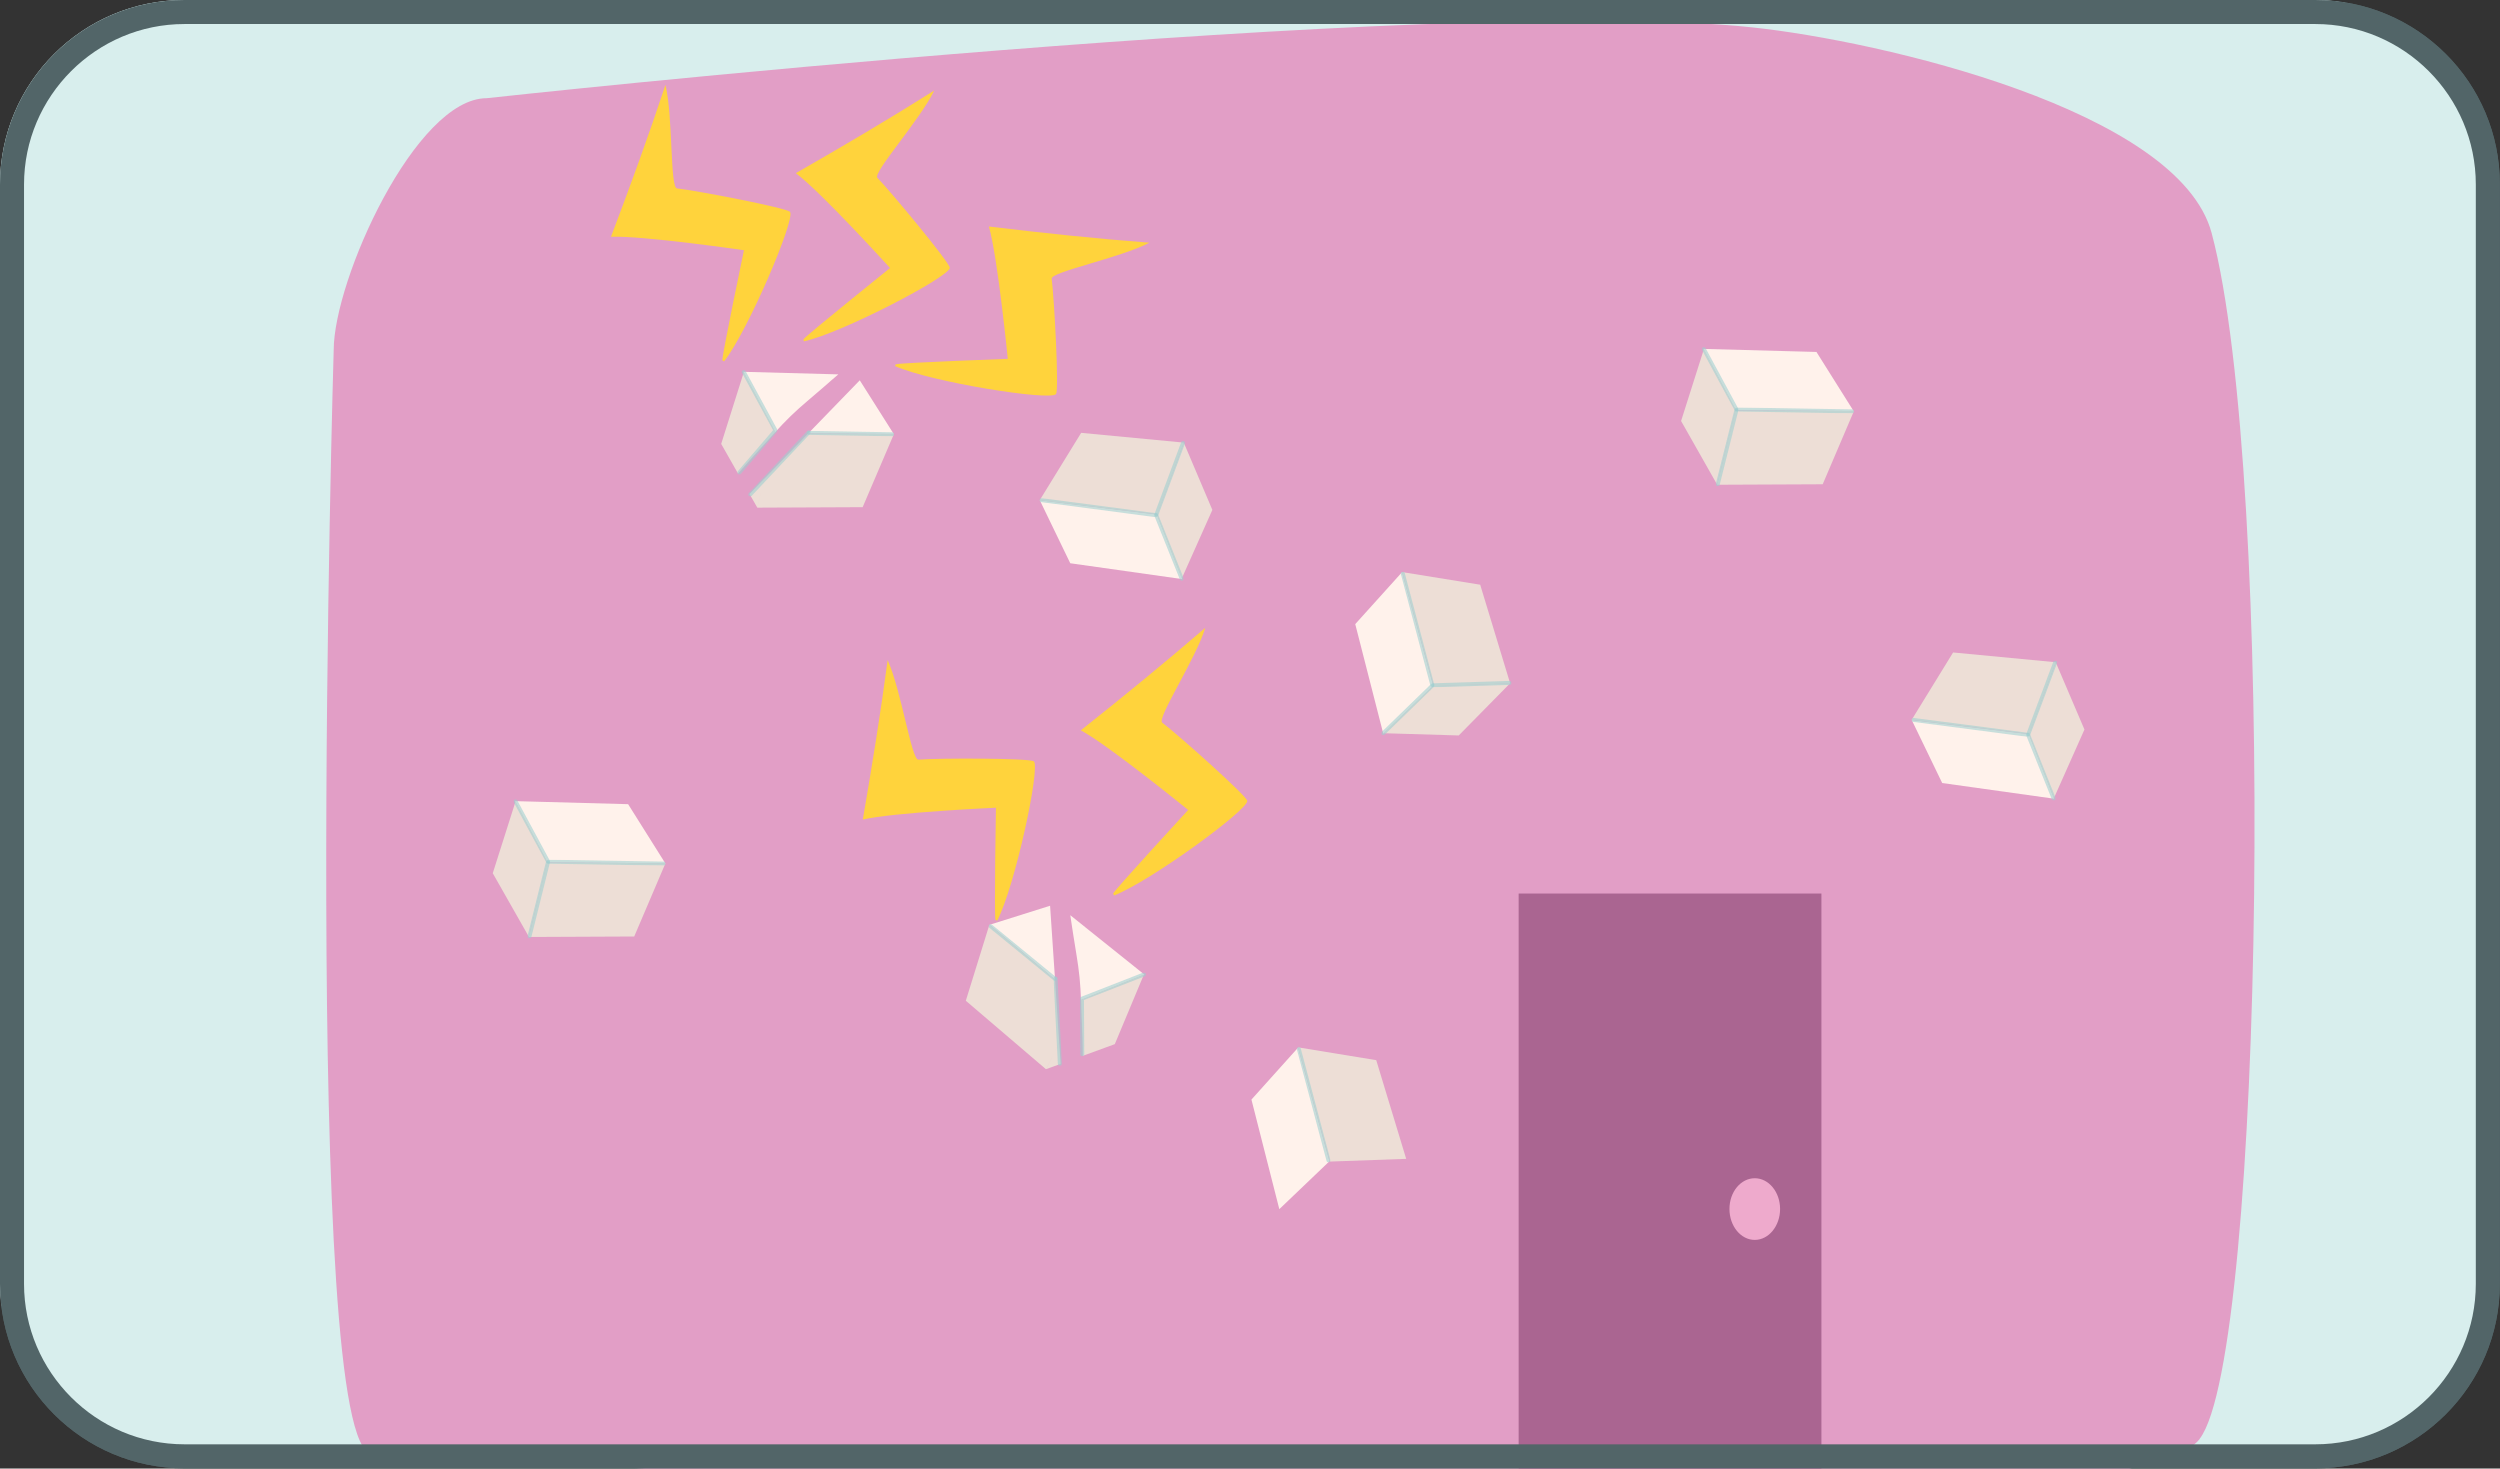 <?xml version="1.0" encoding="UTF-8"?>
<svg id="Layer_1" data-name="Layer 1" xmlns="http://www.w3.org/2000/svg" xmlns:xlink="http://www.w3.org/1999/xlink" viewBox="0 0 156.06 91.67">
  <rect x="0" y="0" width="156.06" height="91.67" fill="#333333" stroke="none"/>
  <defs>
    <style>
      .cls-1 {
        clip-path: url(#clippath);
      }

      .cls-2, .cls-3 {
        fill: none;
      }

      .cls-2, .cls-4, .cls-5, .cls-6, .cls-7, .cls-8, .cls-9, .cls-10, .cls-11 {
        stroke-width: 0px;
      }

      .cls-12 {
        clip-path: url(#clippath-1);
      }

      .cls-13 {
        clip-path: url(#clippath-4);
      }

      .cls-14 {
        clip-path: url(#clippath-3);
      }

      .cls-15 {
        clip-path: url(#clippath-2);
      }

      .cls-16 {
        clip-path: url(#clippath-7);
      }

      .cls-17 {
        clip-path: url(#clippath-8);
      }

      .cls-18 {
        clip-path: url(#clippath-6);
      }

      .cls-19 {
        clip-path: url(#clippath-5);
      }

      .cls-20 {
        clip-path: url(#clippath-9);
      }

      .cls-21 {
        clip-path: url(#clippath-60);
      }

      .cls-22 {
        clip-path: url(#clippath-69);
      }

      .cls-23 {
        clip-path: url(#clippath-20);
      }

      .cls-24 {
        clip-path: url(#clippath-21);
      }

      .cls-25 {
        clip-path: url(#clippath-24);
      }

      .cls-26 {
        clip-path: url(#clippath-23);
      }

      .cls-27 {
        clip-path: url(#clippath-22);
      }

      .cls-28 {
        clip-path: url(#clippath-25);
      }

      .cls-29 {
        clip-path: url(#clippath-44);
      }

      .cls-30 {
        clip-path: url(#clippath-45);
      }

      .cls-31 {
        clip-path: url(#clippath-40);
      }

      .cls-32 {
        clip-path: url(#clippath-42);
      }

      .cls-33 {
        clip-path: url(#clippath-41);
      }

      .cls-34 {
        clip-path: url(#clippath-47);
      }

      .cls-35 {
        clip-path: url(#clippath-43);
      }

      .cls-36 {
        clip-path: url(#clippath-46);
      }

      .cls-37 {
        clip-path: url(#clippath-48);
      }

      .cls-38 {
        clip-path: url(#clippath-49);
      }

      .cls-39 {
        clip-path: url(#clippath-81);
      }

      .cls-40 {
        clip-path: url(#clippath-80);
      }

      .cls-41 {
        clip-path: url(#clippath-27);
      }

      .cls-42 {
        clip-path: url(#clippath-28);
      }

      .cls-43 {
        clip-path: url(#clippath-26);
      }

      .cls-44 {
        clip-path: url(#clippath-29);
      }

      .cls-45 {
        clip-path: url(#clippath-34);
      }

      .cls-46 {
        clip-path: url(#clippath-35);
      }

      .cls-47 {
        clip-path: url(#clippath-36);
      }

      .cls-48 {
        clip-path: url(#clippath-37);
      }

      .cls-49 {
        clip-path: url(#clippath-39);
      }

      .cls-50 {
        clip-path: url(#clippath-33);
      }

      .cls-51 {
        clip-path: url(#clippath-32);
      }

      .cls-52 {
        clip-path: url(#clippath-30);
      }

      .cls-53 {
        clip-path: url(#clippath-38);
      }

      .cls-54 {
        clip-path: url(#clippath-31);
      }

      .cls-55 {
        clip-path: url(#clippath-53);
      }

      .cls-56 {
        clip-path: url(#clippath-54);
      }

      .cls-57 {
        clip-path: url(#clippath-50);
      }

      .cls-58 {
        clip-path: url(#clippath-51);
      }

      .cls-59 {
        clip-path: url(#clippath-52);
      }

      .cls-60 {
        clip-path: url(#clippath-55);
      }

      .cls-61 {
        clip-path: url(#clippath-56);
      }

      .cls-62 {
        clip-path: url(#clippath-57);
      }

      .cls-63 {
        clip-path: url(#clippath-58);
      }

      .cls-64 {
        clip-path: url(#clippath-79);
      }

      .cls-65 {
        clip-path: url(#clippath-61);
      }

      .cls-66 {
        clip-path: url(#clippath-64);
      }

      .cls-67 {
        clip-path: url(#clippath-62);
      }

      .cls-68 {
        clip-path: url(#clippath-68);
      }

      .cls-69 {
        clip-path: url(#clippath-67);
      }

      .cls-70 {
        clip-path: url(#clippath-73);
      }

      .cls-71 {
        clip-path: url(#clippath-59);
      }

      .cls-72 {
        clip-path: url(#clippath-65);
      }

      .cls-73 {
        clip-path: url(#clippath-63);
      }

      .cls-74 {
        clip-path: url(#clippath-66);
      }

      .cls-75 {
        clip-path: url(#clippath-70);
      }

      .cls-76 {
        clip-path: url(#clippath-75);
      }

      .cls-77 {
        clip-path: url(#clippath-72);
      }

      .cls-78 {
        clip-path: url(#clippath-78);
      }

      .cls-79 {
        clip-path: url(#clippath-71);
      }

      .cls-80 {
        clip-path: url(#clippath-77);
      }

      .cls-81 {
        clip-path: url(#clippath-74);
      }

      .cls-82 {
        clip-path: url(#clippath-76);
      }

      .cls-83 {
        clip-path: url(#clippath-14);
      }

      .cls-84 {
        clip-path: url(#clippath-13);
      }

      .cls-85 {
        clip-path: url(#clippath-12);
      }

      .cls-86 {
        clip-path: url(#clippath-10);
      }

      .cls-87 {
        clip-path: url(#clippath-15);
      }

      .cls-88 {
        clip-path: url(#clippath-17);
      }

      .cls-89 {
        clip-path: url(#clippath-16);
      }

      .cls-90 {
        clip-path: url(#clippath-19);
      }

      .cls-91 {
        clip-path: url(#clippath-11);
      }

      .cls-92 {
        clip-path: url(#clippath-18);
      }

      .cls-3 {
        stroke: #9fcecf;
        stroke-linecap: round;
        stroke-linejoin: round;
        stroke-width: .25px;
      }

      .cls-4 {
        fill: #edded6;
      }

      .cls-4, .cls-5, .cls-6 {
        fill-rule: evenodd;
      }

      .cls-5 {
        fill: #eac;
      }

      .cls-6 {
        fill: #fff2eb;
      }

      .cls-7 {
        fill: #526568;
      }

      .cls-8 {
        fill: #d8eeed;
      }

      .cls-9 {
        fill: #e29ec6;
      }

      .cls-10 {
        fill: #aa6591;
      }

      .cls-11 {
        fill: #ffd33c;
      }

      .cls-93 {
        isolation: isolate;
        opacity: .58;
      }
    </style>
    <clipPath id="clippath">
      <rect class="cls-2" x="0" width="156.06" height="91.67" rx="11.52" ry="11.52"/>
    </clipPath>
    <clipPath id="clippath-1">
      <rect class="cls-2" x="82.86" y="72.18" width="5.01" height=".4"/>
    </clipPath>
    <clipPath id="clippath-2">
      <rect class="cls-2" x="82.3" y="71.49" width="6" height="2"/>
    </clipPath>
    <clipPath id="clippath-3">
      <rect class="cls-2" x="82.3" y="71.49" width="6" height="2"/>
    </clipPath>
    <clipPath id="clippath-4">
      <rect class="cls-2" x="79.74" y="72.33" width="3.33" height="3.24"/>
    </clipPath>
    <clipPath id="clippath-5">
      <rect class="cls-2" x="79.3" y="71.49" width="4" height="5"/>
    </clipPath>
    <clipPath id="clippath-6">
      <rect class="cls-2" x="79.3" y="71.49" width="4" height="5"/>
    </clipPath>
    <clipPath id="clippath-7">
      <rect class="cls-2" x="46.1" y="74.17" width="4.03" height="3.15"/>
    </clipPath>
    <clipPath id="clippath-8">
      <rect class="cls-2" x="45.3" y="73.49" width="5" height="4"/>
    </clipPath>
    <clipPath id="clippath-9">
      <rect class="cls-2" x="45.3" y="73.49" width="5" height="4"/>
    </clipPath>
    <clipPath id="clippath-10">
      <rect class="cls-2" x="46.93" y="77.12" width="3.23" height="6.8"/>
    </clipPath>
    <clipPath id="clippath-11">
      <rect class="cls-2" x="46.3" y="76.49" width="4" height="8"/>
    </clipPath>
    <clipPath id="clippath-12">
      <rect class="cls-2" x="46.3" y="76.49" width="4" height="8"/>
    </clipPath>
    <clipPath id="clippath-13">
      <rect class="cls-2" x="49.9" y="76.73" width="4.53" height=".61"/>
    </clipPath>
    <clipPath id="clippath-14">
      <rect class="cls-2" x="49.3" y="76.49" width="6" height="1"/>
    </clipPath>
    <clipPath id="clippath-15">
      <rect class="cls-2" x="49.3" y="76.49" width="6" height="1"/>
    </clipPath>
    <clipPath id="clippath-16">
      <rect class="cls-2" x="32.93" y="53.71" width="1.4" height="4.87"/>
    </clipPath>
    <clipPath id="clippath-17">
      <rect class="cls-2" x="32.3" y="53.49" width="3" height="6"/>
    </clipPath>
    <clipPath id="clippath-18">
      <rect class="cls-2" x="32.3" y="53.49" width="3" height="6"/>
    </clipPath>
    <clipPath id="clippath-19">
      <rect class="cls-2" x="34.11" y="53.66" width="7.44" height=".37"/>
    </clipPath>
    <clipPath id="clippath-20">
      <rect class="cls-2" x="33.3" y="53.49" width="9" height="1"/>
    </clipPath>
    <clipPath id="clippath-21">
      <rect class="cls-2" x="33.3" y="53.49" width="9" height="1"/>
    </clipPath>
    <clipPath id="clippath-22">
      <rect class="cls-2" x="32.06" y="49.89" width="2.29" height="4.03"/>
    </clipPath>
    <clipPath id="clippath-23">
      <rect class="cls-2" x="31.3" y="49.49" width="4" height="5"/>
    </clipPath>
    <clipPath id="clippath-24">
      <rect class="cls-2" x="31.3" y="49.49" width="4" height="5"/>
    </clipPath>
    <clipPath id="clippath-25">
      <rect class="cls-2" x="80.96" y="65.36" width="2.1" height="7.2"/>
    </clipPath>
    <clipPath id="clippath-26">
      <rect class="cls-2" x="80.3" y="64.49" width="3" height="9"/>
    </clipPath>
    <clipPath id="clippath-27">
      <rect class="cls-2" x="80.3" y="64.49" width="3" height="9"/>
    </clipPath>
    <clipPath id="clippath-28">
      <rect class="cls-2" x="89.35" y="42.5" width="5.01" height=".4"/>
    </clipPath>
    <clipPath id="clippath-29">
      <rect class="cls-2" x="88.3" y="41.49" width="7" height="2"/>
    </clipPath>
    <clipPath id="clippath-30">
      <rect class="cls-2" x="89.3" y="42.49" width="6" height="1"/>
    </clipPath>
    <clipPath id="clippath-31">
      <rect class="cls-2" x="87.44" y="35.68" width="2.1" height="7.2"/>
    </clipPath>
    <clipPath id="clippath-32">
      <rect class="cls-2" x="87.3" y="35.49" width="3" height="8"/>
    </clipPath>
    <clipPath id="clippath-33">
      <rect class="cls-2" x="87.3" y="35.49" width="3" height="8"/>
    </clipPath>
    <clipPath id="clippath-34">
      <rect class="cls-2" x="86.23" y="42.65" width="3.33" height="3.24"/>
    </clipPath>
    <clipPath id="clippath-35">
      <rect class="cls-2" x="85.3" y="42.49" width="5" height="4"/>
    </clipPath>
    <clipPath id="clippath-36">
      <rect class="cls-2" x="85.3" y="42.49" width="5" height="4"/>
    </clipPath>
    <clipPath id="clippath-37">
      <rect class="cls-2" x="72.06" y="27.52" width="1.92" height="4.71"/>
    </clipPath>
    <clipPath id="clippath-38">
      <rect class="cls-2" x="71.3" y="26.49" width="3" height="6"/>
    </clipPath>
    <clipPath id="clippath-39">
      <rect class="cls-2" x="71.3" y="27.49" width="3" height="5"/>
    </clipPath>
    <clipPath id="clippath-40">
      <rect class="cls-2" x="64.89" y="31.1" width="7.38" height="1.18"/>
    </clipPath>
    <clipPath id="clippath-41">
      <rect class="cls-2" x="64.3" y="30.49" width="9" height="2"/>
    </clipPath>
    <clipPath id="clippath-42">
      <rect class="cls-2" x="64.3" y="30.49" width="8" height="2"/>
    </clipPath>
    <clipPath id="clippath-43">
      <rect class="cls-2" x="72.04" y="32.02" width="1.85" height="4.24"/>
    </clipPath>
    <clipPath id="clippath-44">
      <rect class="cls-2" x="71.3" y="31.49" width="3" height="5"/>
    </clipPath>
    <clipPath id="clippath-45">
      <rect class="cls-2" x="71.3" y="31.49" width="3" height="5"/>
    </clipPath>
    <clipPath id="clippath-46">
      <rect class="cls-2" x="107.11" y="25.49" width="1.4" height="4.87"/>
    </clipPath>
    <clipPath id="clippath-47">
      <rect class="cls-2" x="106.3" y="24.49" width="3" height="6"/>
    </clipPath>
    <clipPath id="clippath-48">
      <rect class="cls-2" x="106.3" y="24.49" width="3" height="6"/>
    </clipPath>
    <clipPath id="clippath-49">
      <rect class="cls-2" x="108.3" y="25.43" width="7.44" height=".37"/>
    </clipPath>
    <clipPath id="clippath-50">
      <rect class="cls-2" x="107.3" y="24.49" width="9" height="2"/>
    </clipPath>
    <clipPath id="clippath-51">
      <rect class="cls-2" x="107.3" y="24.49" width="9" height="2"/>
    </clipPath>
    <clipPath id="clippath-52">
      <rect class="cls-2" x="106.24" y="21.67" width="2.29" height="4.03"/>
    </clipPath>
    <clipPath id="clippath-53">
      <rect class="cls-2" x="105.3" y="21.49" width="4" height="5"/>
    </clipPath>
    <clipPath id="clippath-54">
      <rect class="cls-2" x="105.3" y="21.49" width="4" height="5"/>
    </clipPath>
    <clipPath id="clippath-55">
      <rect class="cls-2" x="126.5" y="41.24" width="1.92" height="4.71"/>
    </clipPath>
    <clipPath id="clippath-56">
      <rect class="cls-2" x="126.3" y="40.49" width="3" height="6"/>
    </clipPath>
    <clipPath id="clippath-57">
      <rect class="cls-2" x="126.3" y="40.49" width="3" height="6"/>
    </clipPath>
    <clipPath id="clippath-58">
      <rect class="cls-2" x="119.32" y="44.81" width="7.38" height="1.18"/>
    </clipPath>
    <clipPath id="clippath-59">
      <rect class="cls-2" x="118.3" y="44.49" width="9" height="2"/>
    </clipPath>
    <clipPath id="clippath-60">
      <rect class="cls-2" x="119.3" y="44.49" width="8" height="2"/>
    </clipPath>
    <clipPath id="clippath-61">
      <rect class="cls-2" x="126.48" y="45.73" width="1.85" height="4.24"/>
    </clipPath>
    <clipPath id="clippath-62">
      <rect class="cls-2" x="126.3" y="45.49" width="3" height="5"/>
    </clipPath>
    <clipPath id="clippath-63">
      <rect class="cls-2" x="126.3" y="45.49" width="3" height="5"/>
    </clipPath>
    <clipPath id="clippath-64">
      <rect class="cls-2" x="50.36" y="26.9" width="5.45" height=".34"/>
    </clipPath>
    <clipPath id="clippath-65">
      <rect class="cls-2" x="49.3" y="26.49" width="7" height="1"/>
    </clipPath>
    <clipPath id="clippath-66">
      <rect class="cls-2" x="50.3" y="26.49" width="6" height="1"/>
    </clipPath>
    <clipPath id="clippath-67">
      <rect class="cls-2" x="46.7" y="26.85" width="3.91" height="4.14"/>
    </clipPath>
    <clipPath id="clippath-68">
      <rect class="cls-2" x="46.3" y="26.49" width="5" height="5"/>
    </clipPath>
    <clipPath id="clippath-69">
      <rect class="cls-2" x="46.3" y="26.49" width="5" height="5"/>
    </clipPath>
    <clipPath id="clippath-70">
      <rect class="cls-2" x="46.02" y="23.1" width="2.51" height="6.53"/>
    </clipPath>
    <clipPath id="clippath-71">
      <rect class="cls-2" x="45.3" y="22.49" width="4" height="8"/>
    </clipPath>
    <clipPath id="clippath-72">
      <rect class="cls-2" x="45.3" y="22.49" width="4" height="8"/>
    </clipPath>
    <clipPath id="clippath-73">
      <rect class="cls-2" x="61.71" y="57.69" width="4.27" height="3.55"/>
    </clipPath>
    <clipPath id="clippath-74">
      <rect class="cls-2" x="61.3" y="57.49" width="5" height="4"/>
    </clipPath>
    <clipPath id="clippath-75">
      <rect class="cls-2" x="61.3" y="57.49" width="5" height="4"/>
    </clipPath>
    <clipPath id="clippath-76">
      <rect class="cls-2" x="65.76" y="60.95" width=".53" height="5.59"/>
    </clipPath>
    <clipPath id="clippath-77">
      <rect class="cls-2" x="65.3" y="60.49" width="2" height="7"/>
    </clipPath>
    <clipPath id="clippath-78">
      <rect class="cls-2" x="65.3" y="60.49" width="1" height="7"/>
    </clipPath>
    <clipPath id="clippath-79">
      <rect class="cls-2" x="67.42" y="60.71" width="4.12" height="5.22"/>
    </clipPath>
    <clipPath id="clippath-80">
      <rect class="cls-2" x="66.3" y="60.49" width="6" height="6"/>
    </clipPath>
    <clipPath id="clippath-81">
      <rect class="cls-2" x="67.3" y="60.49" width="5" height="6"/>
    </clipPath>
  </defs>
  <path class="cls-7" d="M144.53,1.5c5.53,0,10.02,4.5,10.02,10.02v68.62c0,5.53-4.5,10.02-10.02,10.02H11.52c-5.53,0-10.02-4.5-10.02-10.02V11.52C1.5,6,6,1.5,11.52,1.5h133.01M144.53,0H11.52C5.16,0,0,5.16,0,11.52v68.62c0,6.36,5.16,11.52,11.52,11.52h133.01c6.36,0,11.52-5.16,11.52-11.52V11.52C156.06,5.16,150.9,0,144.53,0h0Z"/>
  <g class="cls-1">
    <polygon class="cls-4" points="84.57 75.59 79.89 75.45 82.98 72.5 87.77 72.34 84.57 75.59"/>
    <g class="cls-12">
      <g class="cls-93">
        <g class="cls-15">
          <g class="cls-14">
            <line class="cls-3" x1="82.99" y1="72.46" x2="87.75" y2="72.31"/>
          </g>
        </g>
      </g>
    </g>
    <g class="cls-13">
      <g class="cls-93">
        <g class="cls-19">
          <g class="cls-18">
            <line class="cls-3" x1="82.95" y1="72.46" x2="79.87" y2="75.45"/>
          </g>
        </g>
      </g>
    </g>
    <g>
      <polygon class="cls-6" points="54.33 76.84 51.34 83.23 47.03 83.89 50.02 77.16 54.33 76.84"/>
      <polygon class="cls-4" points="50.76 73.77 54.29 76.85 50.03 77.17 46.22 74.25 50.76 73.77"/>
      <polygon class="cls-4" points="50.01 77.14 47.02 83.9 43.75 80.19 46.21 74.24 50.01 77.14"/>
      <g class="cls-16">
        <g class="cls-93">
          <g class="cls-17">
            <g class="cls-20">
              <line class="cls-3" x1="50" y1="77.19" x2="46.22" y2="74.29"/>
            </g>
          </g>
        </g>
      </g>
      <g class="cls-86">
        <g class="cls-93">
          <g class="cls-91">
            <g class="cls-85">
              <line class="cls-3" x1="50.03" y1="77.24" x2="47.05" y2="83.79"/>
            </g>
          </g>
        </g>
      </g>
      <g class="cls-84">
        <g class="cls-93">
          <g class="cls-83">
            <g class="cls-87">
              <line class="cls-3" x1="50.03" y1="77.22" x2="54.31" y2="76.86"/>
            </g>
          </g>
        </g>
      </g>
    </g>
    <rect class="cls-8" x="-1.05" y="-.43" width="156.06" height="91.67" rx="11.52" ry="11.52"/>
    <path class="cls-9" d="M137.32,89.82c-5.98,7.75-114.1.9-114.1.9-4.42,0-2.39-68.85-2.39-68.85,0-4.42,5.13-15.74,9.55-15.74,0,0,59.34-6.52,79.01-4.42,8,.85,26.62,5.16,28.67,12.84,4.03,15.08,3.29,70.04-.75,75.27Z"/>
    <g>
      <rect class="cls-10" x="94.8" y="55.78" width="18.9" height="36.93"/>
      <path class="cls-5" d="M109.54,73.55c.87,0,1.58.86,1.58,1.92s-.71,1.93-1.58,1.93-1.58-.86-1.58-1.93.71-1.92,1.58-1.92Z"/>
    </g>
    <g>
      <polygon class="cls-6" points="32.15 50.01 39.21 50.2 41.53 53.89 34.17 53.83 32.15 50.01"/>
      <polygon class="cls-4" points="30.76 54.51 32.18 50.04 34.17 53.82 33.01 58.47 30.76 54.51"/>
      <polygon class="cls-4" points="34.15 53.84 41.54 53.89 39.59 58.46 33.01 58.49 34.15 53.84"/>
      <g class="cls-89">
        <g class="cls-93">
          <g class="cls-88">
            <g class="cls-92">
              <line class="cls-3" x1="34.2" y1="53.84" x2="33.05" y2="58.46"/>
            </g>
          </g>
        </g>
      </g>
      <g class="cls-90">
        <g class="cls-93">
          <g class="cls-23">
            <g class="cls-24">
              <line class="cls-3" x1="34.24" y1="53.79" x2="41.43" y2="53.91"/>
            </g>
          </g>
        </g>
      </g>
      <g class="cls-27">
        <g class="cls-93">
          <g class="cls-26">
            <g class="cls-25">
              <line class="cls-3" x1="34.22" y1="53.8" x2="32.18" y2="50.02"/>
            </g>
          </g>
        </g>
      </g>
    </g>
    <polygon class="cls-6" points="79.86 75.48 78.12 68.64 81.03 65.4 82.99 72.49 79.86 75.48"/>
    <polygon class="cls-4" points="83.01 72.51 81.03 65.38 85.91 66.18 87.78 72.34 83.01 72.51"/>
    <g class="cls-28">
      <g class="cls-93">
        <g class="cls-43">
          <g class="cls-41">
            <line class="cls-3" x1="82.93" y1="72.44" x2="81.08" y2="65.49"/>
          </g>
        </g>
      </g>
    </g>
    <g>
      <polygon class="cls-6" points="86.35 45.8 84.6 38.96 87.52 35.72 89.47 42.81 86.35 45.8"/>
      <polygon class="cls-4" points="91.06 45.91 86.37 45.77 89.46 42.82 94.26 42.66 91.06 45.91"/>
      <polygon class="cls-4" points="89.49 42.83 87.52 35.71 92.4 36.5 94.27 42.66 89.49 42.83"/>
      <g class="cls-42">
        <g class="cls-93">
          <g class="cls-44">
            <g class="cls-52">
              <line class="cls-3" x1="89.47" y1="42.78" x2="94.23" y2="42.63"/>
            </g>
          </g>
        </g>
      </g>
      <g class="cls-54">
        <g class="cls-93">
          <g class="cls-51">
            <g class="cls-50">
              <line class="cls-3" x1="89.41" y1="42.76" x2="87.57" y2="35.81"/>
            </g>
          </g>
        </g>
      </g>
      <g class="cls-45">
        <g class="cls-93">
          <g class="cls-46">
            <g class="cls-47">
              <line class="cls-3" x1="89.43" y1="42.78" x2="86.35" y2="45.77"/>
            </g>
          </g>
        </g>
      </g>
    </g>
    <polygon class="cls-6" points="73.8 36.15 66.81 35.16 64.91 31.23 72.22 32.12 73.8 36.15"/>
    <polygon class="cls-4" points="75.68 31.83 73.77 36.11 72.22 32.13 73.9 27.64 75.68 31.83"/>
    <polygon class="cls-4" points="72.24 32.11 64.9 31.23 67.49 27.02 73.9 27.63 72.24 32.11"/>
    <g class="cls-48">
      <g class="cls-93">
        <g class="cls-53">
          <g class="cls-49">
            <line class="cls-3" x1="72.19" y1="32.11" x2="73.85" y2="27.65"/>
          </g>
        </g>
      </g>
    </g>
    <g class="cls-31">
      <g class="cls-93">
        <g class="cls-33">
          <g class="cls-32">
            <line class="cls-3" x1="72.15" y1="32.16" x2="65.01" y2="31.22"/>
          </g>
        </g>
      </g>
    </g>
    <g class="cls-35">
      <g class="cls-93">
        <g class="cls-29">
          <g class="cls-30">
            <line class="cls-3" x1="72.17" y1="32.14" x2="73.77" y2="36.13"/>
          </g>
        </g>
      </g>
    </g>
    <g>
      <polygon class="cls-6" points="106.33 21.78 113.39 21.97 115.71 25.66 108.35 25.6 106.33 21.78"/>
      <polygon class="cls-4" points="104.94 26.28 106.36 21.81 108.35 25.59 107.19 30.25 104.94 26.28"/>
      <polygon class="cls-4" points="108.33 25.62 115.73 25.66 113.78 30.23 107.19 30.26 108.33 25.62"/>
      <g class="cls-36">
        <g class="cls-93">
          <g class="cls-34">
            <g class="cls-37">
              <line class="cls-3" x1="108.39" y1="25.61" x2="107.23" y2="30.23"/>
            </g>
          </g>
        </g>
      </g>
      <g class="cls-38">
        <g class="cls-93">
          <g class="cls-57">
            <g class="cls-58">
              <line class="cls-3" x1="108.42" y1="25.56" x2="115.61" y2="25.68"/>
            </g>
          </g>
        </g>
      </g>
      <g class="cls-59">
        <g class="cls-93">
          <g class="cls-55">
            <g class="cls-56">
              <line class="cls-3" x1="108.4" y1="25.57" x2="106.36" y2="21.79"/>
            </g>
          </g>
        </g>
      </g>
      <polygon class="cls-6" points="128.23 49.86 121.24 48.88 119.34 44.95 126.65 45.83 128.23 49.86"/>
      <polygon class="cls-4" points="130.12 45.54 128.21 49.83 126.65 45.84 128.33 41.35 130.12 45.54"/>
      <polygon class="cls-4" points="126.67 45.82 119.33 44.94 121.92 40.73 128.33 41.34 126.67 45.82"/>
      <g class="cls-60">
        <g class="cls-93">
          <g class="cls-61">
            <g class="cls-62">
              <line class="cls-3" x1="126.62" y1="45.82" x2="128.29" y2="41.36"/>
            </g>
          </g>
        </g>
      </g>
      <g class="cls-63">
        <g class="cls-93">
          <g class="cls-71">
            <g class="cls-21">
              <line class="cls-3" x1="126.58" y1="45.87" x2="119.45" y2="44.94"/>
            </g>
          </g>
        </g>
      </g>
      <g class="cls-65">
        <g class="cls-93">
          <g class="cls-67">
            <g class="cls-73">
              <line class="cls-3" x1="126.6" y1="45.86" x2="128.2" y2="49.85"/>
            </g>
          </g>
        </g>
      </g>
    </g>
    <g>
      <polygon class="cls-6" points="53.67 23.74 55.79 27.09 50.46 27.05 53.67 23.74"/>
      <path class="cls-6" d="M52.33,23.37l-5.93-.16,1.99,3.77c.31-.34.63-.68.97-1.01.67-.65,1.39-1.22,2.06-1.81.3-.26.6-.53.91-.79Z"/>
      <path class="cls-4" d="M48.4,26.97l-1.97-3.73-1.41,4.47,1.05,1.85c.47-.55.96-1.08,1.44-1.61.29-.32.59-.65.89-.98Z"/>
      <polygon class="cls-4" points="47.54 30.57 47.71 29.88 46.79 30.84 47.27 31.68 47.54 30.57 47.27 31.69 53.85 31.66 55.8 27.1 50.45 27.06 47.71 29.89 47.54 30.57"/>
      <g class="cls-66">
        <g class="cls-93">
          <g class="cls-72">
            <g class="cls-74">
              <line class="cls-3" x1="50.49" y1="27.02" x2="55.69" y2="27.11"/>
            </g>
          </g>
        </g>
      </g>
      <g class="cls-69">
        <g class="cls-93">
          <g class="cls-68">
            <g class="cls-22">
              <line class="cls-3" x1="46.83" y1="30.87" x2="50.49" y2="26.98"/>
            </g>
          </g>
        </g>
      </g>
      <g class="cls-75">
        <g class="cls-93">
          <g class="cls-79">
            <g class="cls-77">
              <polyline class="cls-3" points="46.43 23.22 48.41 26.87 46.15 29.5"/>
            </g>
          </g>
        </g>
      </g>
      <path class="cls-11" d="M45.09,22.49c0-.41,1.35-6.87,1.35-6.87,0,0-6.33-.92-8.3-.84,1.19-3.13,2.35-6.31,3.4-9.48.48,1.98.28,6.41.72,6.46,1.24.14,6.87,1.22,7.06,1.47.34.45-2.62,7.42-4.12,9.33"/>
      <path class="cls-11" d="M50.15,21.18c.26-.31,5.41-4.45,5.41-4.45,0,0-4.3-4.74-5.88-5.92,2.9-1.66,5.82-3.38,8.64-5.16-.89,1.84-3.85,5.13-3.55,5.45.87.9,4.53,5.31,4.52,5.62-.02.56-6.73,4.07-9.11,4.59"/>
      <path class="cls-11" d="M55.92,22.74c.4-.1,6.99-.34,6.99-.34,0,0-.63-6.37-1.18-8.26,3.32.4,6.69.76,10.02,1.01-1.81.95-6.16,1.82-6.1,2.25.16,1.24.47,6.96.27,7.2-.35.44-7.83-.75-10.05-1.75"/>
    </g>
    <g>
      <polygon class="cls-6" points="65.55 56.54 61.77 57.73 65.86 61.15 65.55 56.54"/>
      <path class="cls-6" d="M66.81,57.13l4.63,3.71-3.96,1.58c-.02-.46-.04-.93-.09-1.4-.09-.93-.27-1.83-.4-2.71-.06-.39-.12-.79-.18-1.19Z"/>
      <path class="cls-4" d="M67.48,62.42l3.92-1.57-1.81,4.33-2,.73c0-.73-.03-1.45-.06-2.16-.02-.44-.03-.88-.04-1.33Z"/>
      <polygon class="cls-4" points="65.81 65.72 66.12 65.08 66.21 66.41 65.3 66.74 65.81 65.72 65.3 66.75 60.29 62.47 61.76 57.73 65.86 61.16 66.12 65.09 65.81 65.72"/>
      <g class="cls-70">
        <g class="cls-93">
          <g class="cls-81">
            <g class="cls-76">
              <line class="cls-3" x1="65.86" y1="61.11" x2="61.83" y2="57.81"/>
            </g>
          </g>
        </g>
      </g>
      <g class="cls-82">
        <g class="cls-93">
          <g class="cls-80">
            <g class="cls-78">
              <line class="cls-3" x1="66.16" y1="66.41" x2="65.89" y2="61.07"/>
            </g>
          </g>
        </g>
      </g>
      <g class="cls-64">
        <g class="cls-93">
          <g class="cls-40">
            <g class="cls-39">
              <polyline class="cls-3" points="71.41 60.83 67.54 62.34 67.56 65.81"/>
            </g>
          </g>
        </g>
      </g>
      <path class="cls-11" d="M62.14,57.42c-.08-.4.03-7,.03-7,0,0-6.39.29-8.31.74.57-3.3,1.11-6.64,1.55-9.95.85,1.86,1.49,6.25,1.92,6.21,1.24-.1,6.98-.1,7.21.11.41.38-1.17,7.78-2.29,9.94"/>
      <path class="cls-11" d="M69.49,55.77c.21-.35,4.68-5.21,4.68-5.21,0,0-4.97-4.04-6.7-4.97,2.62-2.08,5.24-4.22,7.77-6.4-.6,1.95-3.04,5.66-2.69,5.92.99.75,5.27,4.57,5.31,4.88.06.56-6.05,5.03-8.32,5.91"/>
    </g>
  </g>
  <path class="cls-7" d="M144.53,1.5c5.53,0,10.02,4.5,10.02,10.02v68.62c0,5.53-4.5,10.02-10.02,10.02H11.52c-5.53,0-10.02-4.5-10.02-10.02V11.52C1.5,6,6,1.5,11.52,1.5h133.01M144.53,0H11.52C5.16,0,0,5.16,0,11.52v68.62c0,6.36,5.16,11.52,11.52,11.52h133.01c6.36,0,11.52-5.16,11.52-11.52V11.52C156.06,5.16,150.9,0,144.53,0h0Z"/>
</svg>